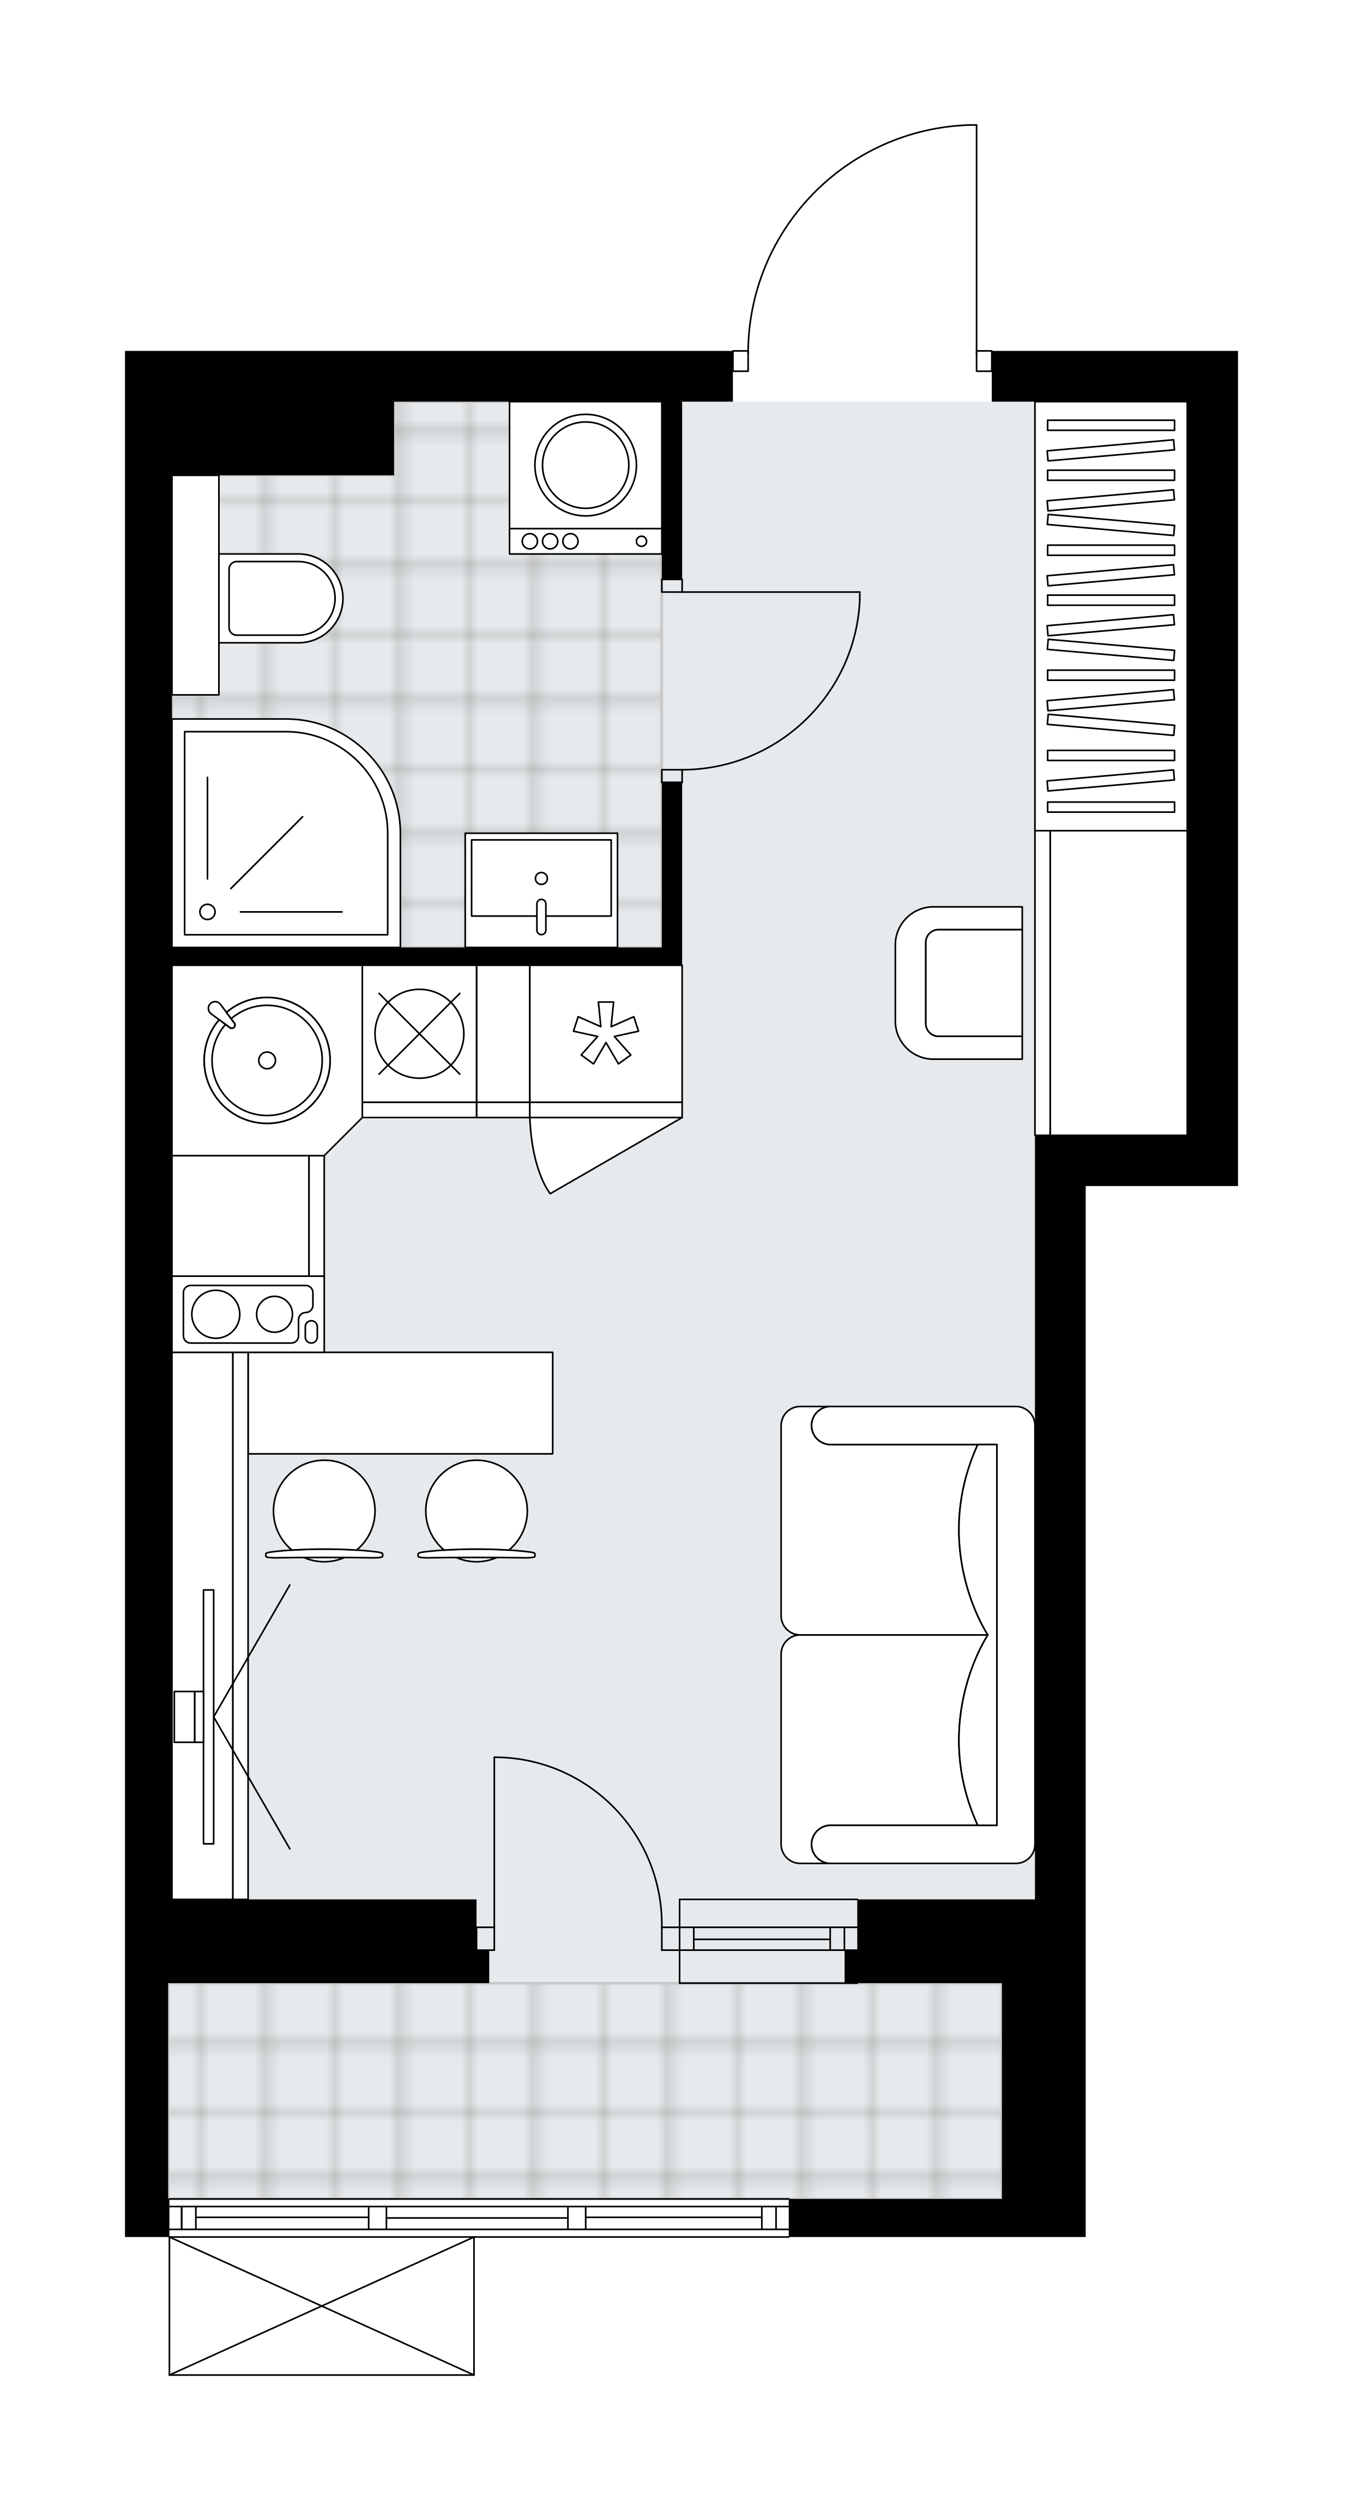 <svg xmlns="http://www.w3.org/2000/svg" xmlns:xlink="http://www.w3.org/1999/xlink" height="2000px" id="Layer_1" style="enable-background:new 0 0 1090.49 2000;" version="1.1" viewBox="0 0 1090.49 2000" width="1090.49px" x="0px" y="0px" xml:space="preserve">
<style type="text/css">
	.st0{fill:none;}
	.st1{opacity:0.25;fill:none;stroke:#13110C;stroke-width:0.4;stroke-miterlimit:10;}
	.st2{fill:#FFFFFF;}
	.st3{fill:#E7EAEC;}
	.st4{fill:url(#SVGID_1_);stroke:#C8C8C8;stroke-width:2;stroke-linecap:round;stroke-linejoin:round;stroke-miterlimit:10;}
	
		.st5{fill:url(#SVGID_00000058589950145437058080000013242459977994689696_);stroke:#C8C8C8;stroke-width:2;stroke-linecap:round;stroke-linejoin:round;stroke-miterlimit:10;}
	.st6{fill:none;stroke:#000000;stroke-width:1.3;stroke-linecap:round;stroke-linejoin:round;stroke-miterlimit:10;}
	.st7{fill:#FFFFFF;stroke:#000000;stroke-width:1.3;stroke-linecap:round;stroke-linejoin:round;stroke-miterlimit:10;}
	.st8{fill:none;stroke:#000000;stroke-width:1.3;stroke-linecap:round;stroke-linejoin:round;}
	.st9{fill:none;stroke:#000000;stroke-width:1.3;stroke-linecap:round;stroke-linejoin:round;stroke-dasharray:9.862,9.862;}
	.st10{fill:none;stroke:#000000;stroke-width:1.3;stroke-linecap:round;stroke-linejoin:round;stroke-dasharray:10.106,10.106;}
	.st11{font-family:'Arial-BoldMT';}
	.st12{font-size:106.437px;}
	.st13{font-size:90.062px;}
	.st14{font-family:'ArialMT';}
	.st15{font-size:40px;}
</style>
<pattern height="14.57" id="New_Pattern_Swatch_2" patternUnits="userSpaceOnUse" style="overflow:visible;" viewBox="7.49 -22.06 14.57 14.57" width="14.57" x="-3247.41" y="2650.9">
	<g>
		<rect class="st0" height="14.57" width="14.57" x="7.49" y="-22.06" />
		<g>
			<rect class="st1" height="7.29" width="7.29" x="14.77" y="-7.49" />
		</g>
		<g>
			<rect class="st1" height="7.29" width="7.29" x="0.2" y="-7.49" />
		</g>
		<g>
			<rect class="st1" height="7.29" width="7.29" x="22.06" y="-14.77" />
		</g>
		<g>
			<rect class="st1" height="7.29" width="7.29" x="7.49" y="-14.77" />
			<rect class="st1" height="7.29" width="7.29" x="14.77" y="-22.06" />
		</g>
		<g>
			<rect class="st1" height="7.29" width="7.29" x="0.2" y="-22.06" />
		</g>
		<g>
			<rect class="st1" height="7.29" width="7.29" x="22.06" y="-29.35" />
		</g>
		<g>
			<rect class="st1" height="7.29" width="7.29" x="7.49" y="-29.35" />
		</g>
	</g>
</pattern>
<path class="st2" d="M990.49,280.72v40.62v627.5h-40.61  h-81.23v570.64v243.69v26.4h-67.02H631.69c0,0,0,0,0,0c0,0.36-0.29,0.65-0.65,0.65H379.88V1900c0,0,0,0.01,0,0.01  c0,0.04-0.01,0.07-0.02,0.11c-0.01,0.05-0.01,0.1-0.03,0.15c0,0,0,0,0,0.01c0,0.01-0.01,0.01-0.01,0.01  c-0.05,0.09-0.12,0.17-0.2,0.23c-0.02,0.02-0.04,0.03-0.07,0.05c-0.09,0.05-0.19,0.09-0.31,0.09c0,0,0,0-0.01,0c0,0,0,0,0,0H135.54  c0,0,0,0,0,0c0,0,0,0-0.01,0c-0.11,0-0.21-0.04-0.31-0.09c-0.02-0.01-0.04-0.03-0.07-0.05c-0.08-0.06-0.16-0.14-0.2-0.23  c0-0.01-0.01-0.01-0.01-0.01c0,0,0,0,0-0.01c-0.02-0.05-0.02-0.1-0.03-0.15c-0.01-0.04-0.02-0.07-0.02-0.11c0,0,0-0.01,0-0.01  v-110.43c0,0,0,0,0,0H100v-30.46v-172.61v-26.4v-40.61V280.72h37.57h177.69h270.45c0-0.36,0.29-0.65,0.65-0.65h11.57  c0.68-46.99,19.01-91.33,51.81-125.12c33.43-34.43,78.26-54.18,126.23-55.6c0.01,0,0.01,0,0.02,0h5.32c0.36,0,0.65,0.29,0.65,0.65  v180.07h11.53c0.36,0,0.65,0.29,0.65,0.65H990.49z" id="background" />
<g id="floor">
	<polygon class="st3" points="137.57,321.33 137.57,772.16 137.57,909.24 137.57,1519.48 134.52,1519.48 134.52,1759.11    801.63,1759.11 801.63,1519.48 828.03,1519.48 828.03,909.24 949.87,909.24 949.87,321.33  " />
	<pattern id="SVGID_1_" patternTransform="matrix(7.164 0 0 7.164 26272.701 57760.066)" xlink:href="#New_Pattern_Swatch_2">
	</pattern>
	<rect class="st4" height="172.61" width="667.1" x="134.52" y="1586.49" />
	
		<pattern id="SVGID_00000091735192955420675710000013308067575451071163_" patternTransform="matrix(7.164 0 0 7.164 26272.701 57760.066)" xlink:href="#New_Pattern_Swatch_2">
	</pattern>
	
		<polygon points="   315.26,321.33 315.26,380.22 137.57,380.22 137.57,555.89 137.57,555.89 137.57,757.95 175.14,757.95 254.19,757.95 315.26,757.95    422.3,757.95 529.5,757.95 529.5,321.33  " style="fill:url(#SVGID_00000091735192955420675710000013308067575451071163_);stroke:#C8C8C8;stroke-width:2;stroke-linecap:round;stroke-linejoin:round;stroke-miterlimit:10;" />
	<g id="LINE_00000078732705034975059830000001919029040474715828_">
		<line class="st6" x1="543.72" x2="685.87" y1="1541.82" y2="1541.82" />
	</g>
	<g id="LINE_00000020376932743159415080000018369987102100583298_">
		<line class="st6" x1="543.72" x2="685.87" y1="1560.09" y2="1560.09" />
	</g>
	<g id="LINE_00000183221906318304712030000003612360642564335031_">
		<line class="st6" x1="555.09" x2="664.2" y1="1551.45" y2="1551.45" />
	</g>
	<g id="LINE_00000004541898785272503490000018335651195205375375_">
		<line class="st6" x1="675.57" x2="675.57" y1="1541.82" y2="1560.09" />
	</g>
	<g id="LINE_00000021086405875274618540000006220073198173291152_">
		<line class="st6" x1="555.09" x2="555.09" y1="1541.82" y2="1560.09" />
	</g>
	<g id="LINE_00000123428702638191794980000016381606120537889676_">
		<line class="st6" x1="543.72" x2="685.87" y1="1519.48" y2="1519.48" />
	</g>
	<g id="LINE_00000101815455119461000400000006326594141250592424_">
		<line class="st6" x1="685.87" x2="543.72" y1="1586.49" y2="1586.49" />
	</g>
	<g id="LINE_00000065046069084377356640000005627295886979396256_">
		<line class="st6" x1="664.2" x2="664.2" y1="1541.8" y2="1560.08" />
	</g>
	<g id="LINE_00000076574839236277365940000001891601463003433907_">
		<line class="st6" x1="543.72" x2="543.72" y1="1519.48" y2="1586.49" />
	</g>
	<g id="LINE_00000008127328602137023720000015162079162636927404_">
		<line class="st6" x1="135.54" x2="631.04" y1="1759.11" y2="1759.11" />
	</g>
	<g id="LINE_00000085960158296349807370000017996155456639616158_">
		<line class="st6" x1="145.33" x2="145.33" y1="1765.2" y2="1783.48" />
	</g>
	<g id="LINE_00000059295040316934571530000005163927862351108487_">
		<line class="st6" x1="620.89" x2="620.89" y1="1765.2" y2="1783.48" />
	</g>
	<g id="LINE_00000088824446084393339660000005092920393688466860_">
		<line class="st6" x1="294.95" x2="156.7" y1="1773.83" y2="1773.83" />
	</g>
	<g id="LINE_00000075883923793468153520000006287854904520309399_">
		<line class="st6" x1="609.52" x2="468.58" y1="1773.83" y2="1773.83" />
	</g>
	<g id="LINE_00000124882183181924493430000001872886013646400145_">
		<line class="st6" x1="609.52" x2="609.52" y1="1783.48" y2="1765.2" />
	</g>
	<g id="LINE_00000091705191792792614200000014333023773881181365_">
		<line class="st6" x1="145.33" x2="145.33" y1="1765.2" y2="1783.48" />
	</g>
	<g id="LINE_00000118367968337088663990000001406854921822630555_">
		<line class="st6" x1="156.7" x2="156.7" y1="1783.48" y2="1765.2" />
	</g>
	<g id="LINE_00000093867933182267990060000006156681715332255664_">
		<line class="st6" x1="309.17" x2="309.17" y1="1765.2" y2="1783.48" />
	</g>
	<g id="LINE_00000158723401111496362200000012802592261569846658_">
		<line class="st6" x1="309.17" x2="294.95" y1="1783.48" y2="1783.48" />
	</g>
	<g id="LINE_00000173881573397811759800000001938474053133115283_">
		<line class="st6" x1="294.95" x2="294.95" y1="1783.48" y2="1765.2" />
	</g>
	<g id="LINE_00000046340741992989769650000009747221028288304256_">
		<line class="st6" x1="294.95" x2="309.17" y1="1765.2" y2="1765.2" />
	</g>
	<g id="LINE_00000093883865501524240760000010443956633066800298_">
		<line class="st6" x1="631.04" x2="135.54" y1="1789.57" y2="1789.57" />
	</g>
	<g id="LINE_00000127038032177893926960000015854557555545147811_">
		<line class="st6" x1="468.58" x2="468.58" y1="1765.2" y2="1783.48" />
	</g>
	<g id="LINE_00000057129201039175729400000007627264960009740681_">
		<line class="st6" x1="468.58" x2="454.37" y1="1783.48" y2="1783.48" />
	</g>
	<g id="LINE_00000044140472644654112540000013834950523829322152_">
		<line class="st6" x1="454.37" x2="454.37" y1="1783.48" y2="1765.2" />
	</g>
	<g id="LINE_00000142143509680011842630000001435787861596608191_">
		<line class="st6" x1="454.37" x2="468.58" y1="1765.2" y2="1765.2" />
	</g>
	<g id="LINE_00000128471572607356311800000014204887476618222238_">
		<line class="st6" x1="454.37" x2="309.17" y1="1774.34" y2="1774.34" />
	</g>
	<g id="LWPOLYLINE_00000133513037732049611030000002224048775952638376_">
		<line class="st6" x1="468.58" x2="631.04" y1="1765.2" y2="1765.2" />
	</g>
	<g id="LWPOLYLINE_00000102528376956370346500000001699910197716101505_">
		<line class="st6" x1="454.37" x2="309.17" y1="1765.2" y2="1765.2" />
	</g>
	<g id="LWPOLYLINE_00000150796083216490199680000013983729085712870806_">
		<line class="st6" x1="294.95" x2="135.54" y1="1765.2" y2="1765.2" />
	</g>
	<g id="LWPOLYLINE_00000174575164584764854840000017806121905274347138_">
		<line class="st6" x1="468.58" x2="631.04" y1="1783.48" y2="1783.48" />
	</g>
	<g id="LWPOLYLINE_00000134930706950674271650000010746726332400881848_">
		<line class="st6" x1="454.37" x2="309.17" y1="1783.48" y2="1783.48" />
	</g>
	<g id="LWPOLYLINE_00000126294103551499215870000000576593416128384698_">
		<line class="st6" x1="294.95" x2="135.54" y1="1783.48" y2="1783.48" />
	</g>
	<g id="LWPOLYLINE_00000011006116272944775070000011474408326908139967_">
		<rect class="st6" height="16.25" width="12.18" x="586.37" y="280.72" />
	</g>
	<g id="LWPOLYLINE_00000137843410309521640090000008985697694003698834_">
		<rect class="st6" height="16.25" width="12.18" x="781.32" y="280.72" />
	</g>
	<g id="LWPOLYLINE_00000150069992974733854970000000327773282373048479_">
		<path class="st6" d="M775.99,100c-98.84,2.93-177.44,83.89-177.44,182.77" />
	</g>
	<g id="LINE_00000008850486048029363650000001993097291023286693_">
		<line class="st6" x1="781.32" x2="781.32" y1="282.77" y2="100" />
	</g>
	<g id="LINE_00000165916145683743421100000008225059371814969532_">
		<line class="st6" x1="781.32" x2="775.99" y1="100" y2="100" />
	</g>
	<g id="LWPOLYLINE_00000138563101800361097410000016748569587753427115_">
		<rect class="st6" height="10.15" width="16.25" x="529.5" y="463.49" />
	</g>
	<g id="LWPOLYLINE_00000058562096449784406070000009895664176874605490_">
		<rect class="st6" height="10.15" width="16.25" x="529.5" y="615.79" />
	</g>
	<g id="LINE_00000164514630608158996400000007296803913206802107_">
		<line class="st6" x1="545.75" x2="529.5" y1="463.49" y2="463.49" />
	</g>
	<g id="LINE_00000014593177400904788760000009379287344110684811_">
		<line class="st6" x1="545.75" x2="529.5" y1="625.95" y2="625.95" />
	</g>
	<g id="LINE_00000022520913594626232950000015252324273775099298_">
		<line class="st6" x1="545.75" x2="687.9" y1="473.64" y2="473.64" />
	</g>
	<g id="ARC_00000126285645043985913450000013854044578126678962_">
		<path class="st6" d="M687.9,479.73c-3.38,76.07-66.01,136.01-142.15,136.06" />
	</g>
	<g id="LINE_00000037662159603434775850000000251853215238344846_">
		<line class="st6" x1="687.9" x2="687.9" y1="473.64" y2="479.73" />
	</g>
	<g id="ARC_00000023985484113068774510000013135064467826265765_">
		<path class="st6" d="M395.47,1405.75c0.66,0,1.33,0.01,1.99,0.02c74.03,1.11,133.14,62.02,132.04,136.05" />
	</g>
	<g id="LINE_00000080183732194462977800000016936424683062589581_">
		<line class="st6" x1="395.47" x2="395.47" y1="1541.82" y2="1405.75" />
	</g>
	<g id="LINE_00000088101869449470532620000013596078991623046812_">
		<line class="st6" x1="543.72" x2="529.5" y1="1541.82" y2="1541.82" />
	</g>
	<g id="LINE_00000181069376085938926930000005458708973268233905_">
		<line class="st6" x1="529.5" x2="529.5" y1="1541.82" y2="1560.09" />
	</g>
	<g id="LINE_00000182492387097808755790000016269424811186033837_">
		<line class="st6" x1="529.5" x2="543.72" y1="1560.09" y2="1560.09" />
	</g>
	<g id="LINE_00000142877797238805968840000007505777061158485426_">
		<line class="st6" x1="381.26" x2="395.47" y1="1560.09" y2="1560.09" />
	</g>
	<g id="LINE_00000154401577801243183830000004401343557264972195_">
		<line class="st6" x1="395.47" x2="395.47" y1="1560.09" y2="1541.82" />
	</g>
	<g id="LINE_00000078738100382879477330000014858960521969109437_">
		<line class="st6" x1="395.47" x2="381.26" y1="1541.82" y2="1541.82" />
	</g>
	<g id="LINE_00000006694199061365826060000000096831645199283336_">
		<line class="st6" x1="381.26" x2="381.26" y1="1560.09" y2="1541.82" />
	</g>
	<g id="LINE_00000152222082306889760670000008448650190699878076_">
		<line class="st6" x1="379.23" x2="135.54" y1="1900" y2="1900" />
	</g>
	<g id="LINE_00000130638196987066307090000015456994799687475370_">
		<line class="st6" x1="135.54" x2="135.54" y1="1900" y2="1789.57" />
	</g>
	<g id="LINE_00000175324909647430309720000002295854654253313454_">
		<line class="st6" x1="379.23" x2="379.23" y1="1789.57" y2="1900" />
	</g>
	<g id="LWPOLYLINE_00000177484230729097679610000017497726464134848420_">
		<line class="st6" x1="135.54" x2="379.23" y1="1789.57" y2="1900" />
	</g>
	<g id="LWPOLYLINE_00000157301653693265669210000015396787098276391346_">
		<line class="st6" x1="379.23" x2="135.54" y1="1789.57" y2="1900" />
	</g>
	<polygon points="134.52,1586.49 391.41,1586.49 391.41,1560.09 381.26,1560.09 381.26,1519.48 137.57,1519.48 137.57,772.16    545.75,772.16 545.75,757.94 545.75,625.95 529.5,625.95 529.5,757.94 137.57,757.94 137.57,380.22 315.26,380.22 315.26,321.33    529.5,321.33 529.5,463.48 545.75,463.48 545.75,321.33 586.37,321.33 586.37,280.72 315.26,280.72 137.57,280.72 100,280.72    100,1519.48 100,1560.09 100,1586.49 100,1759.11 100,1789.57 135.54,1789.57 135.54,1759.11 134.52,1759.11  " />
	<polygon points="868.64,1763.17 868.64,1519.48 868.64,948.84 949.87,948.84 990.49,948.84 990.49,321.33 990.49,280.72    793.5,280.72 793.5,321.33 949.87,321.33 949.87,908.22 828.03,908.22 828.03,948.84 828.03,1519.48 801.63,1519.48    685.87,1519.48 685.87,1560.09 675.72,1560.09 675.72,1586.49 801.63,1586.49 801.63,1759.11 631.04,1759.11 631.04,1789.57    801.63,1789.57 868.64,1789.57  " />
</g>
<g id="mebel">
	<g>
		<g>
			<g>
				<g>
					<path class="st7" d="M817.87,829.02h-67.01c-5.61,0-10.15-4.55-10.15-10.15v-64.98c0-5.61,4.55-10.15,10.15-10.15h67.01v-18.28       h-71.1c-16.81,0-30.44,13.63-30.44,30.44v60.97c0,16.81,13.63,30.44,30.44,30.44h71.1V829.02z" />
				</g>
				<path class="st7" d="M740.71,753.88v64.98c0,5.61,4.55,10.15,10.15,10.15h67.01v-85.29h-67.01      C745.25,743.73,740.71,748.27,740.71,753.88z" />
			</g>
		</g>
		<g>
			
				<rect class="st7" height="109.66" transform="matrix(-2.100988e-10 1 -1 -2.100988e-10 1681.415 -108.669)" width="243.69" x="773.2" y="731.54" />
			
				<rect class="st7" height="12.18" transform="matrix(-2.100988e-10 1 -1 -2.100988e-10 1620.493 -47.746)" width="243.69" x="712.27" y="780.28" />
		</g>
	</g>
	<g>
		<rect class="st7" height="343.2" width="121.85" x="828.03" y="321.33" />
		<g>
			<rect class="st7" height="8.07" width="101.54" x="838.18" y="336.17" />
			<rect class="st7" height="8.07" width="101.54" x="838.18" y="376.15" />
			<rect class="st7" height="8.07" width="101.54" x="838.18" y="436.13" />
			<rect class="st7" height="8.07" width="101.54" x="838.18" y="476.11" />
			<rect class="st7" height="8.07" width="101.54" x="838.18" y="536.09" />
			
				<rect class="st7" height="8.07" transform="matrix(0.996 0.087 -0.087 0.996 40.003 -75.878)" width="101.54" x="838.18" y="416.14" />
			
				<rect class="st7" height="8.07" transform="matrix(0.996 0.087 -0.087 0.996 48.715 -75.498)" width="101.54" x="838.18" y="516.09" />
			
				<rect class="st7" height="8.07" transform="matrix(0.996 -0.087 0.087 0.996 -28.011 78.848)" width="101.54" x="838.18" y="356.16" />
			
				<rect class="st7" height="8.07" transform="matrix(0.996 -0.087 0.087 0.996 -31.495 79)" width="101.54" x="838.18" y="396.15" />
			
				<rect class="st7" height="8.07" transform="matrix(0.996 -0.087 0.087 0.996 -36.722 79.228)" width="101.54" x="838.18" y="456.12" />
			
				<rect class="st7" height="8.07" transform="matrix(0.996 -0.087 0.087 0.996 -40.207 79.38)" width="101.54" x="838.18" y="496.1" />
			
				<rect class="st7" height="8.07" transform="matrix(0.996 0.087 -0.087 0.996 53.942 -75.27)" width="101.54" x="838.18" y="576.07" />
			
				<rect class="st7" height="8.07" transform="matrix(0.996 -0.087 0.087 0.996 -45.434 79.609)" width="101.54" x="838.18" y="556.08" />
			<rect class="st7" height="8.07" width="101.54" x="838.18" y="600.29" />
			<rect class="st7" height="8.07" width="101.54" x="838.18" y="641.62" />
			
				<rect class="st7" height="8.07" transform="matrix(0.996 -0.087 0.087 0.996 -51.03 79.853)" width="101.54" x="838.18" y="620.28" />
		</g>
	</g>
	<g>
		
			<rect class="st7" height="109.66" transform="matrix(8.969698e-11 -1 1 8.969698e-11 -780.282 1165.091)" width="96.43" x="144.19" y="917.86" />
		
			<rect class="st7" height="12.18" transform="matrix(8.969698e-11 -1 1 8.969698e-11 -719.359 1226.013)" width="96.43" x="205.11" y="966.59" />
	</g>
	<g>
		<rect class="st7" height="109.66" width="42.65" x="381.27" y="772.17" />
		<rect class="st7" height="12.18" width="42.65" x="381.27" y="881.83" />
	</g>
	<g>
		<path class="st7" d="M664.55,1460.23L664.55,1460.23c-8.41,0-15.23,6.82-15.23,15.23l0,0c0,8.41,6.82,15.23,15.23,15.23h0h-24.31    c-8.44,0-15.29-6.84-15.29-15.29v-152.18c0-8.42,6.89-15.3,15.3-15.3l150.11,0c0,0-46.2,68.68-8.1,152.3H664.55z" />
		<path class="st7" d="M664.55,1155.62L664.55,1155.62c-8.41,0-15.23-6.82-15.23-15.23l0,0c0-8.41,6.82-15.23,15.23-15.23h0h-24.31    c-8.44,0-15.29,6.84-15.29,15.29v152.18c0,8.42,6.89,15.3,15.3,15.3l150.11,0c0,0-46.2-68.68-8.1-152.3H664.55z" />
		<path class="st7" d="M812.8,1490.69H664.55c-8.41,0-15.23-6.82-15.23-15.23l0,0c0-8.41,6.82-15.23,15.23-15.23h133.01v-304.61    H664.55c-8.41,0-15.23-6.82-15.23-15.23l0,0c0-8.41,6.82-15.23,15.23-15.23H812.8c8.41,0,15.23,6.82,15.23,15.23v335.07    C828.03,1483.84,821.17,1490.69,812.8,1490.69z" />
		<path class="st7" d="M782.27,1155.62c-38.11,83.62,8.1,152.3,8.1,152.3v0.01c0,0-46.2,68.68-8.1,152.3h15.3v-304.61    L782.27,1155.62z" />
	</g>
	<g>
		<g>
			<g id="LINE_00000101066267399084874730000012357886891416009094_">
				<path class="st7" d="M339.04,1241.53c24.58-3.09,59.87-3.09,84.45,0c2.84,0.36,4.48,0.89,4.48,1.45v0.14v2.01      c0,0.6-3.18,1.09-7.11,1.09c-26.33-0.42-52.87-0.42-79.2,0c-3.93,0-7.11-0.49-7.11-1.09v-2.01v-0.14      C334.56,1242.42,336.21,1241.89,339.04,1241.53z" />
			</g>
			<g>
				<path class="st7" d="M365.19,1246.04c4.93,2.13,10.36,3.32,16.07,3.32s11.14-1.19,16.07-3.32      C386.62,1245.97,375.92,1245.97,365.19,1246.04z" />
				<path class="st7" d="M355.4,1240.06c16.56-1.07,35.18-1.07,51.74,0c9.01-7.45,14.75-18.71,14.75-31.31      c0-22.43-18.18-40.61-40.61-40.61c-22.43,0-40.62,18.18-40.62,40.61C340.65,1221.35,346.39,1232.61,355.4,1240.06z" />
			</g>
		</g>
		<g>
			<g id="LINE_00000120548413874714960840000015262875493120652217_">
				<path class="st7" d="M217.2,1241.53c24.58-3.09,59.87-3.09,84.45,0c2.84,0.36,4.48,0.89,4.48,1.45v0.14v2.01      c0,0.6-3.18,1.09-7.11,1.09c-26.33-0.42-52.87-0.42-79.2,0c-3.93,0-7.11-0.49-7.11-1.09v-2.01v-0.14      C212.71,1242.42,214.36,1241.89,217.2,1241.53z" />
			</g>
			<g>
				<path class="st7" d="M243.35,1246.04c4.93,2.13,10.36,3.32,16.07,3.32c5.71,0,11.14-1.19,16.07-3.32      C264.77,1245.97,254.07,1245.97,243.35,1246.04z" />
				<path class="st7" d="M233.55,1240.06c16.56-1.07,35.18-1.07,51.74,0c9.01-7.45,14.75-18.71,14.75-31.31      c0-22.43-18.18-40.61-40.61-40.61c-22.43,0-40.62,18.18-40.62,40.61C218.81,1221.35,224.55,1232.61,233.55,1240.06z" />
			</g>
		</g>
		
			<rect class="st7" height="81.23" transform="matrix(-1 -8.978475e-11 8.978475e-11 -1 640.689 2244.88)" width="243.69" x="198.5" y="1081.82" />
	</g>
	<g>
		<g>
			
				<rect class="st7" height="48.74" transform="matrix(-1.291253e-10 1 -1 -1.291253e-10 1462.602 1138.722)" width="437.63" x="-56.87" y="1276.29" />
			
				<rect class="st7" height="12.18" transform="matrix(-1.278499e-10 1 -1 -1.278499e-10 1493.063 1108.26)" width="437.63" x="-26.41" y="1294.57" />
		</g>
		<g>
			<g>
				<g id="LINE_00000122720273049112010320000004462201316869880731_">
					<line class="st7" x1="170.94" x2="231.87" y1="1373.49" y2="1267.96" />
				</g>
				<g id="LINE_00000182528219004387183810000004509208389550864280_">
					<line class="st7" x1="170.94" x2="231.87" y1="1373.49" y2="1479.01" />
				</g>
			</g>
			
				<rect class="st7" height="203.08" transform="matrix(-1 -8.867630e-11 8.867630e-11 -1 333.766 2746.971)" width="8.12" x="162.82" y="1271.95" />
			<rect class="st7" height="40.62" width="7.11" x="155.71" y="1353.18" />
			
				<rect class="st7" height="40.62" transform="matrix(-1 -9.113967e-11 9.113967e-11 -1 295.182 2746.971)" width="16.25" x="139.47" y="1353.18" />
		</g>
	</g>
	<g>
		
			<rect class="st7" height="37.57" transform="matrix(6.123234e-17 -1 1 6.123234e-17 -311.698 624.409)" width="175.66" x="68.52" y="449.27" />
		<g>
			<path class="st7" d="M274.38,478.68L274.38,478.68c0,19.63-15.91,35.54-35.54,35.54h-63.7v-71.08h63.7     C258.47,443.15,274.38,459.06,274.38,478.68z" />
			<path class="st7" d="M268.08,478.68L268.08,478.68c0,16.26-13.18,29.45-29.45,29.45h-49.27c-3.36,0-6.09-2.73-6.09-6.09v-46.71     c0-3.36,2.73-6.09,6.09-6.09h49.27C254.89,449.24,268.08,462.42,268.08,478.68z" />
		</g>
	</g>
	<g>
		<rect class="st7" height="20.31" width="121.85" x="407.66" y="422.87" />
		<rect class="st7" height="101.54" width="121.85" x="407.66" y="321.33" />
		<g id="CIRCLE_00000076605932790217367030000015285941806650166450_">
			<circle class="st7" cx="468.58" cy="372.1" r="40.62" />
		</g>
		<g id="CIRCLE_00000119100192440127741720000014139807288529556630_">
			<circle class="st7" cx="468.58" cy="372.1" r="34.52" />
		</g>
		<g id="CIRCLE_00000016794447075775496020000018110856890467053468_">
			<circle class="st7" cx="513.26" cy="433.02" r="4.06" />
		</g>
		<g id="CIRCLE_00000086683264724909839280000005985196522179200651_">
			<circle class="st7" cx="456.4" cy="433.02" r="6.09" />
		</g>
		<g id="CIRCLE_00000092429219384412325580000003015648421345633444_">
			<circle class="st7" cx="440.15" cy="433.02" r="6.09" />
		</g>
		<g id="CIRCLE_00000074426980030150081230000017567024606707971246_">
			<circle class="st7" cx="423.91" cy="433.02" r="6.09" />
		</g>
	</g>
	<g>
		
			<rect class="st7" height="91.38" transform="matrix(-1 -1.224647e-16 1.224647e-16 -1 866.26 1424.502)" width="121.85" x="372.2" y="666.56" />
		
			<rect class="st7" height="60.92" transform="matrix(-1 -1.224647e-16 1.224647e-16 -1 866.302 1404.733)" width="111.69" x="377.31" y="671.91" />
		<path class="st7" d="M433.15,719.49L433.15,719.49c1.98,0,3.59,1.61,3.59,3.59v21.06c0,1.98-1.61,3.59-3.59,3.59l0,0    c-1.98,0-3.59-1.61-3.59-3.59v-21.06C429.56,721.09,431.17,719.49,433.15,719.49z" />
		<circle class="st7" cx="433.15" cy="702.76" r="4.77" />
	</g>
	<g>
		<rect class="st7" height="109.66" width="121.85" x="423.91" y="772.16" />
		<rect class="st7" height="12.18" width="121.85" x="423.91" y="881.82" />
		<polygon class="st7" points="480.71,821.32 478.74,801.61 490.92,801.61 488.95,821.32 507.09,813.35 510.86,824.94 491.5,829.16     504.68,843.95 494.82,851.11 484.83,834 474.84,851.11 464.98,843.95 478.16,829.16 458.81,824.94 462.57,813.35   " />
		<path class="st7" d="M545.75,894.01l-105.52,60.92c0,0-14.7-17.15-16.32-60.92H545.75z" />
	</g>
	<g>
		<rect class="st7" height="109.66" width="91.38" x="289.88" y="772.16" />
		<rect class="st7" height="12.18" width="91.38" x="289.88" y="881.82" />
		<circle class="st7" cx="335.57" cy="826.99" r="35.54" />
		<line class="st7" x1="367.88" x2="303.26" y1="794.68" y2="859.3" />
		<line class="st7" x1="367.88" x2="303.26" y1="859.3" y2="794.68" />
	</g>
	<g>
		
			<rect class="st7" height="121.85" transform="matrix(6.123234e-17 -1 1 6.123234e-17 -852.862 1249.85)" width="60.92" x="168.03" y="990.43" />
		<path class="st7" d="M152.5,1074.42h80.58c3.18,0,5.76-2.58,5.76-5.76v-12.92c0-3.18,2.58-5.76,5.76-5.76h0    c3.18,0,5.76-2.58,5.76-5.76v-10.11c0-3.18-2.58-5.76-5.76-5.76H152.5c-3.18,0-5.76,2.58-5.76,5.76v34.54    C146.75,1071.84,149.32,1074.42,152.5,1074.42z" />
		<path class="st7" d="M253.86,1061.36v8.27c0,2.65-2.15,4.8-4.8,4.8h0c-2.65,0-4.8-2.15-4.8-4.8v-8.27c0-2.65,2.15-4.8,4.8-4.8h0    C251.71,1056.56,253.86,1058.71,253.86,1061.36z" />
		<circle class="st7" cx="219.66" cy="1051.4" r="14.35" />
		<circle class="st7" cx="172.65" cy="1051.4" r="19.19" />
	</g>
	<g>
		<polygon class="st7" points="289.88,894.01 289.88,772.16 137.57,772.16 137.57,924.47 259.42,924.47   " />
		<g id="ARC_00000040547050814512609790000010834505235767200410_">
			<path class="st7" d="M168.88,810.98c-0.42-0.31-0.79-0.68-1.1-1.1c-1.77-2.38-1.28-5.75,1.1-7.52c2.38-1.77,5.75-1.28,7.52,1.1     l11.36,15.24c0.43,0.8,0.43,1.76,0,2.56c-0.71,1.31-2.34,1.79-3.64,1.09L168.88,810.98z" />
		</g>
		<path class="st7" d="M181.21,809.89l6.56,8.8c0.43,0.8,0.43,1.76,0,2.56c-0.71,1.31-2.34,1.79-3.64,1.09l-8.8-6.56    c-7.45,8.78-11.96,20.12-11.96,32.54c0,27.81,22.55,50.36,50.36,50.36s50.36-22.55,50.36-50.36c0-27.81-22.55-50.36-50.36-50.36    C201.32,797.95,189.98,802.46,181.21,809.89z" />
		<path class="st7" d="M181.21,809.89l6.56,8.8c0.43,0.8,0.43,1.76,0,2.56c-0.71,1.31-2.34,1.79-3.64,1.09l-8.8-6.56    c-7.45,8.78-11.96,20.12-11.96,32.54c0,27.81,22.55,50.36,50.36,50.36s50.36-22.55,50.36-50.36c0-27.81-22.55-50.36-50.36-50.36    C201.32,797.95,189.98,802.46,181.21,809.89z" />
		<path class="st7" d="M187.77,818.69c0.43,0.8,0.43,1.76,0,2.56c-0.71,1.31-2.34,1.79-3.64,1.09l-3.75-2.8    c-6.67,7.72-10.73,17.76-10.73,28.77c0,24.35,19.74,44.08,44.08,44.08s44.08-19.74,44.08-44.08c0-24.35-19.74-44.08-44.08-44.08    c-11,0-21.03,4.05-28.75,10.71L187.77,818.69z" />
		<circle class="st7" cx="213.72" cy="848.31" r="6.68" />
	</g>
	<g>
		<path class="st7" d="M228.85,575.17h-91.28v182.77h182.77v-91.28C320.34,616.14,279.38,575.17,228.85,575.17z" />
		<path class="st7" d="M228.96,585.33h-81.24v162.46h162.46v-81.24C310.19,621.69,273.82,585.33,228.96,585.33z" />
		<circle class="st7" cx="166" cy="729.51" r="6.09" />
		<line class="st7" x1="192.4" x2="273.63" y1="729.51" y2="729.51" />
		<line class="st7" x1="184.67" x2="242.11" y1="710.84" y2="653.41" />
		<line class="st7" x1="166" x2="166" y1="703.11" y2="621.88" />
	</g>
</g>
</svg>